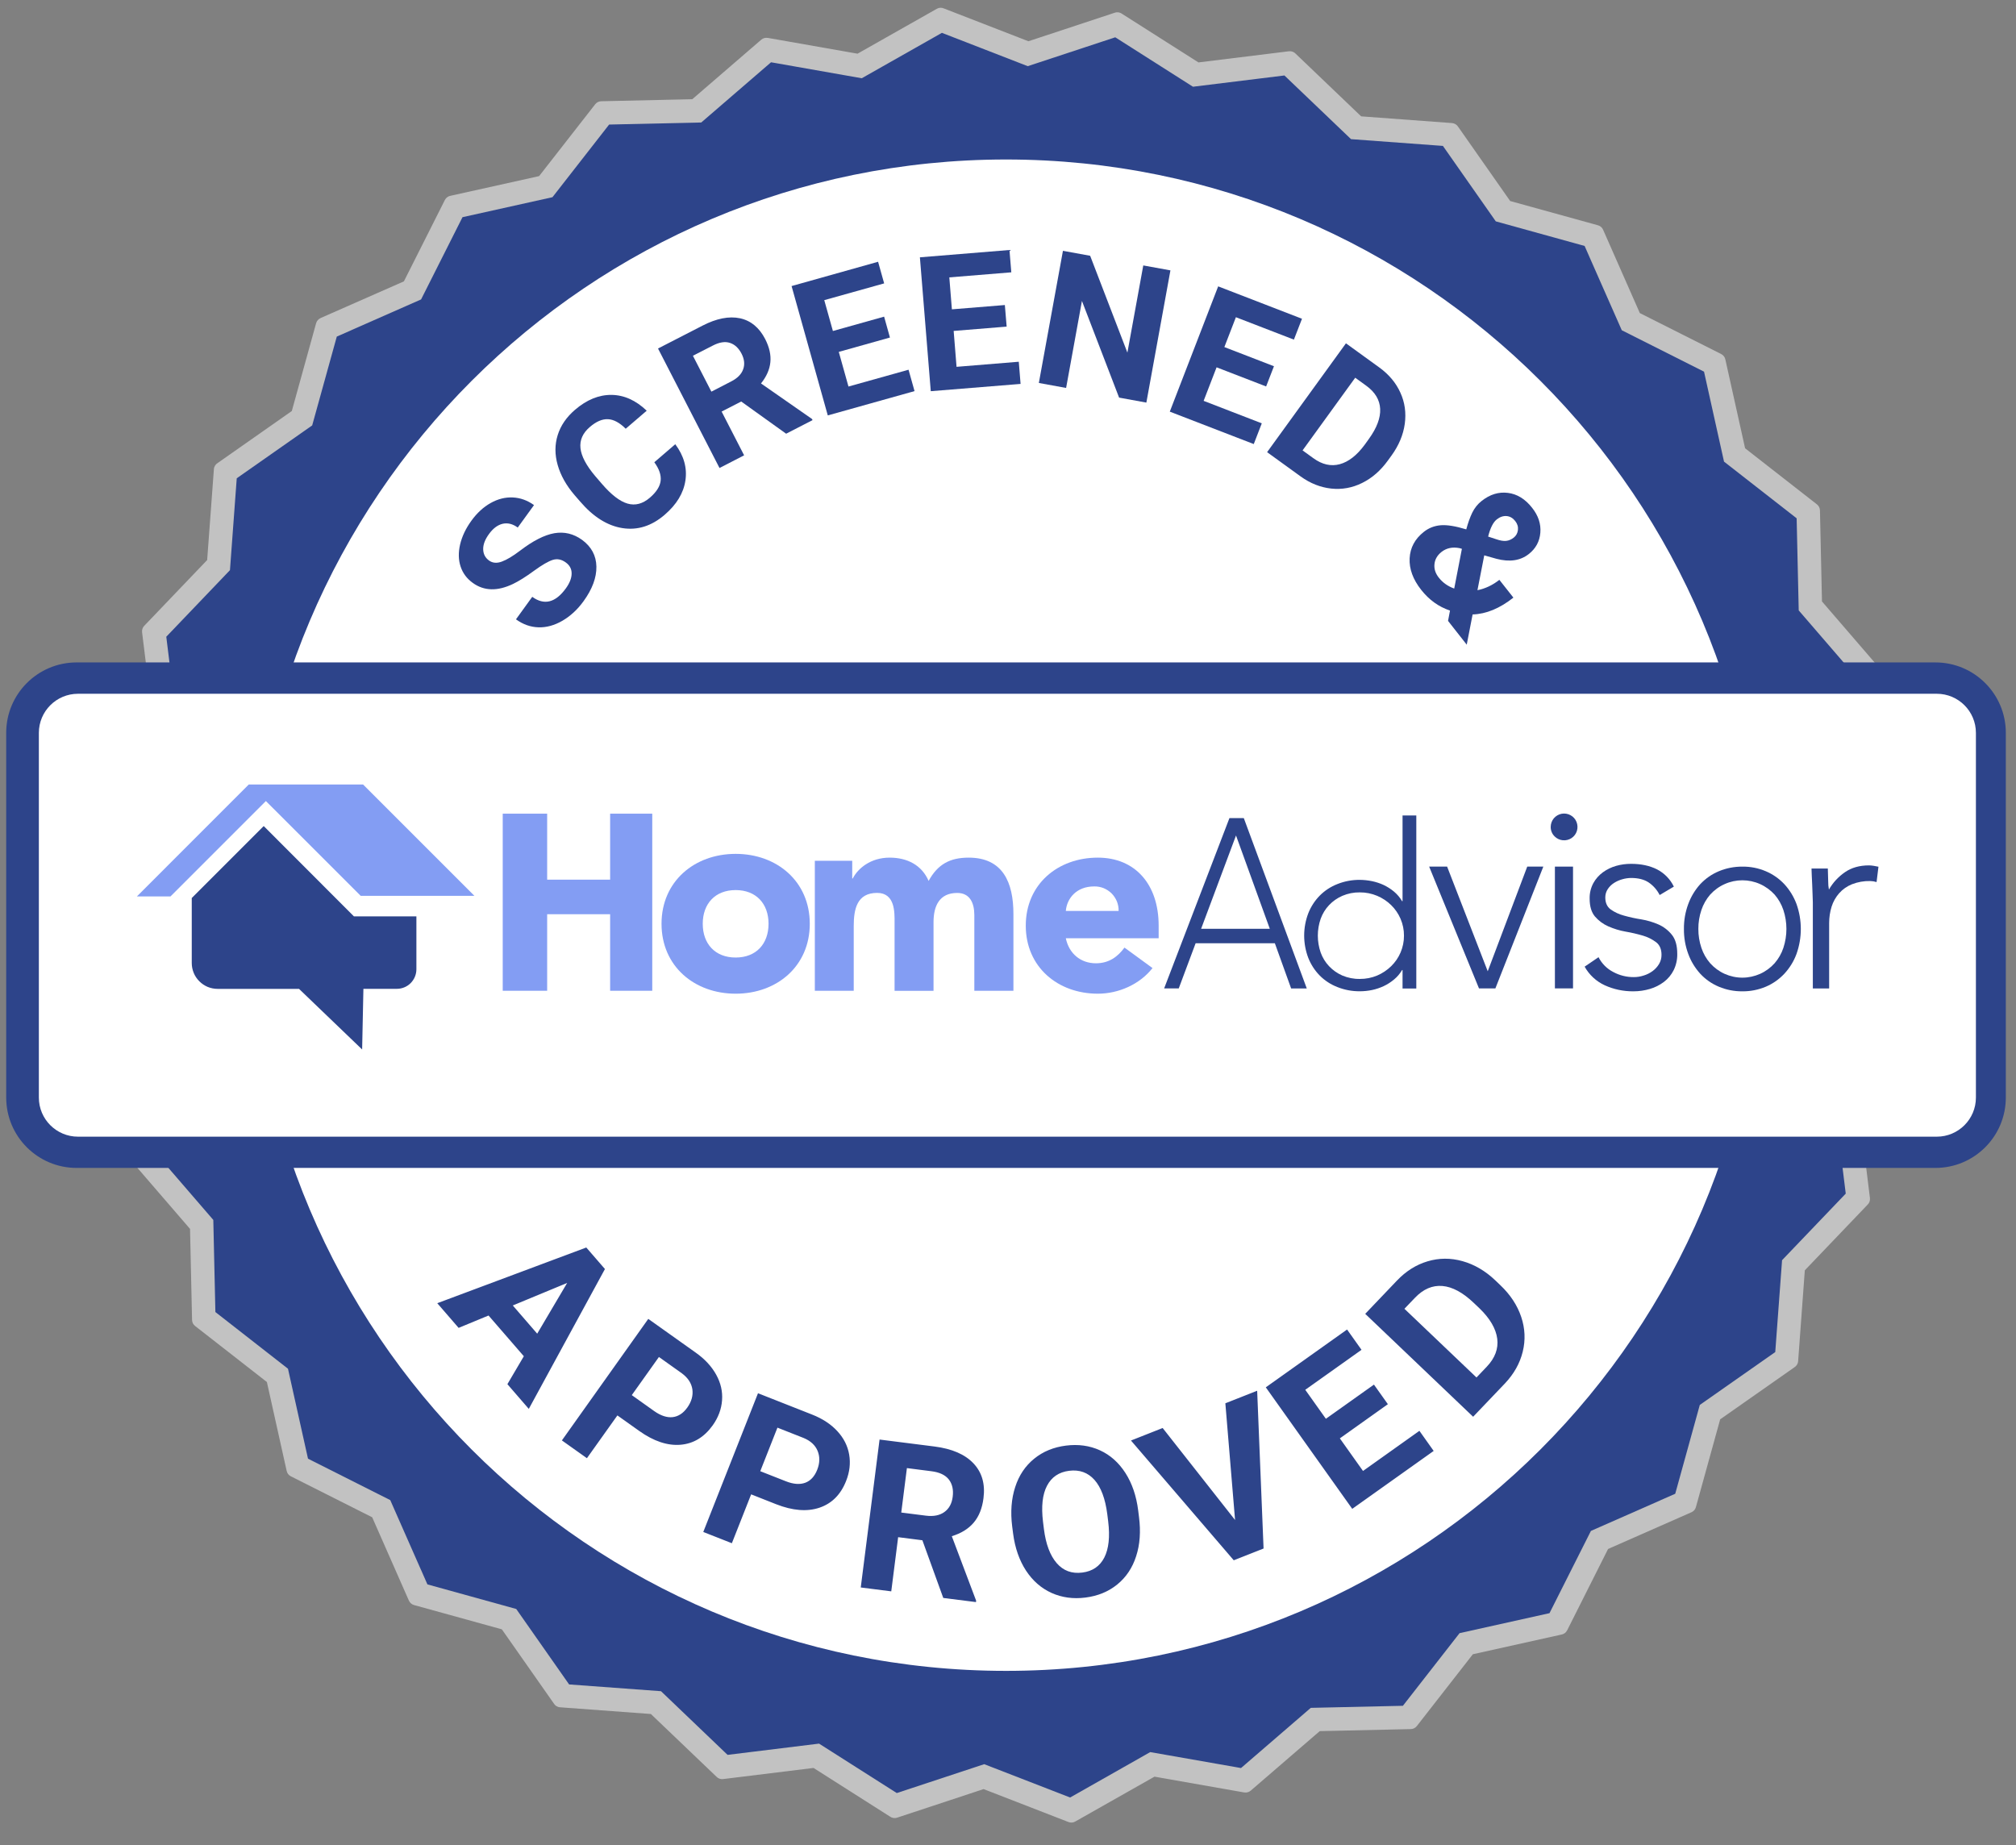 <svg xmlns="http://www.w3.org/2000/svg" width="130" height="119" viewBox="0 0 130 119" fill="none"><rect x="0" y="0" width="130" height="119" fill="#808080" stroke="none"/><g clip-path="url(#clip0_19_982)"><g clip-path="url(#clip1_19_982)"><path d="M60.851 0.539L66.317 2.66L71.898 0.816C72.062 0.763 72.234 0.799 72.36 0.895L77.281 4.025L83.117 3.306C83.286 3.286 83.445 3.351 83.551 3.465L87.773 7.503L93.632 7.936C93.803 7.949 93.947 8.045 94.031 8.181L97.382 12.963L103.047 14.529C103.199 14.572 103.315 14.678 103.373 14.812L105.743 20.189L110.992 22.832C111.141 22.908 111.237 23.047 111.262 23.198L112.531 28.908L117.164 32.525C117.287 32.623 117.356 32.767 117.358 32.911L117.489 38.785L121.328 43.237C121.429 43.355 121.467 43.507 121.441 43.65H121.444L120.425 49.441L123.321 54.554C123.401 54.695 123.406 54.856 123.348 54.995L121.227 60.461L123.071 66.042C123.124 66.206 123.088 66.378 122.993 66.504L119.863 71.425L120.581 77.261C120.602 77.43 120.536 77.589 120.42 77.695L116.382 81.917L115.951 87.776C115.938 87.947 115.842 88.094 115.706 88.174L110.924 91.526L109.358 97.191C109.315 97.343 109.209 97.459 109.075 97.517L103.695 99.887L101.055 105.136C100.979 105.285 100.84 105.381 100.689 105.406L94.976 106.675L91.362 111.308C91.264 111.431 91.12 111.5 90.974 111.502L85.102 111.633L80.65 115.472C80.532 115.573 80.378 115.611 80.234 115.585V115.588L74.446 114.569L69.333 117.464C69.192 117.545 69.031 117.55 68.892 117.492L63.426 115.371L57.845 117.215C57.681 117.268 57.509 117.232 57.381 117.137L52.46 114.007L46.626 114.725C46.457 114.746 46.298 114.68 46.192 114.564L41.97 110.528L36.109 110.095C35.94 110.082 35.793 109.986 35.713 109.85L32.361 105.068L26.696 103.502C26.545 103.459 26.429 103.353 26.371 103.219H26.368L24 97.842L18.751 95.199C18.602 95.123 18.506 94.984 18.481 94.833L17.21 89.12L12.579 85.506C12.453 85.408 12.388 85.264 12.385 85.12L12.254 79.246L8.415 74.794C8.312 74.676 8.277 74.524 8.299 74.381L9.316 68.59L6.423 63.477C6.342 63.336 6.337 63.175 6.395 63.036L8.516 57.57L6.672 51.989C6.619 51.825 6.652 51.653 6.751 51.525L9.881 46.604L9.162 40.77C9.142 40.601 9.205 40.442 9.321 40.336L13.359 36.114L13.793 30.253C13.805 30.084 13.901 29.937 14.037 29.857L18.817 26.505L20.385 20.84C20.428 20.689 20.534 20.573 20.668 20.515V20.512L26.045 18.144L28.688 12.895C28.764 12.746 28.903 12.65 29.054 12.625L34.764 11.357L38.381 6.723C38.48 6.597 38.621 6.532 38.767 6.529L44.641 6.398L49.09 2.559C49.211 2.456 49.363 2.42 49.507 2.446V2.443L55.297 3.462L60.41 0.567C60.549 0.486 60.712 0.481 60.851 0.539Z" fill="#C2C2C2"></path><path fill-rule="evenodd" clip-rule="evenodd" d="M60.738 2.118L55.57 5.046L49.984 4.062L49.719 4.017L45.219 7.899L39.279 8.032L35.625 12.716L29.824 14.005L27.153 19.309L22.676 21.281V21.284L21.718 21.705L20.131 27.433L15.266 30.843L14.829 36.767L10.723 41.06L11.45 46.959L8.262 51.971L10.123 57.613L7.974 63.149L10.902 68.317L9.919 73.904L9.873 74.169L13.755 78.668L13.889 84.608L18.57 88.263L19.861 94.064L25.165 96.735L27.138 101.211H27.14L27.561 102.17L33.289 103.756L36.699 108.622L42.624 109.058L46.917 113.164L52.816 112.438L57.828 115.626L63.467 113.764L69.006 115.913L74.171 112.985L79.76 113.966L80.025 114.014L84.525 110.132L90.465 109.999L94.119 105.315L99.918 104.026L102.589 98.722L107.068 96.75V96.747L108.026 96.326L109.61 90.598L114.476 87.188L114.915 81.264L119.021 76.971L118.294 71.072L121.482 66.06L119.618 60.418L121.767 54.882L118.842 49.714L119.823 44.13L119.871 43.862L115.989 39.363L115.855 33.423L111.172 29.768L109.883 23.967L104.579 21.296L102.604 16.819L102.183 15.861L96.455 14.275L93.045 9.409L87.12 8.973L82.825 4.867L76.928 5.593L71.916 2.405L66.274 4.267L60.738 2.118Z" fill="#2D448A"></path><path d="M64.872 107.747C91.786 107.747 113.603 85.929 113.603 59.016C113.603 32.102 91.786 10.285 64.872 10.285C37.959 10.285 16.141 32.102 16.141 59.016C16.141 85.929 37.959 107.747 64.872 107.747Z" fill="white"></path><path d="M36.485 36.271C36.213 36.072 35.935 36.016 35.648 36.104C35.363 36.193 34.957 36.427 34.432 36.81C33.908 37.194 33.459 37.474 33.088 37.653C32.081 38.137 31.214 38.117 30.485 37.587C30.104 37.312 29.842 36.962 29.701 36.533C29.559 36.102 29.549 35.63 29.67 35.108C29.794 34.586 30.036 34.077 30.397 33.58C30.76 33.078 31.174 32.697 31.64 32.437C32.104 32.175 32.584 32.056 33.07 32.079C33.557 32.102 34.011 32.266 34.435 32.571L33.386 34.019C33.063 33.784 32.742 33.703 32.414 33.776C32.092 33.852 31.797 34.071 31.532 34.437C31.274 34.79 31.151 35.118 31.158 35.423C31.166 35.728 31.29 35.968 31.534 36.145C31.764 36.311 32.039 36.334 32.359 36.215C32.679 36.099 33.068 35.865 33.527 35.517C34.369 34.871 35.113 34.495 35.749 34.384C36.389 34.276 36.982 34.417 37.529 34.81C38.135 35.252 38.445 35.827 38.458 36.538C38.47 37.247 38.193 37.991 37.63 38.768C37.242 39.307 36.785 39.726 36.268 40.029C35.749 40.329 35.232 40.47 34.72 40.453C34.208 40.437 33.724 40.266 33.272 39.938L34.321 38.488C35.096 39.048 35.819 38.866 36.49 37.94C36.737 37.597 36.861 37.277 36.861 36.982C36.864 36.689 36.735 36.452 36.485 36.271Z" fill="#2D448A"></path><path d="M43.545 28.646C44.102 29.395 44.319 30.177 44.198 30.986C44.077 31.799 43.63 32.535 42.861 33.196C42.019 33.922 41.113 34.207 40.142 34.056C39.171 33.905 38.258 33.332 37.411 32.343L37.063 31.942C36.52 31.312 36.152 30.659 35.961 29.985C35.769 29.312 35.771 28.671 35.963 28.056C36.155 27.443 36.525 26.903 37.073 26.431C37.832 25.778 38.616 25.458 39.428 25.465C40.241 25.473 41 25.814 41.703 26.484L40.349 27.647C39.953 27.254 39.57 27.047 39.202 27.032C38.833 27.014 38.442 27.183 38.029 27.541C37.575 27.93 37.378 28.384 37.431 28.898C37.486 29.415 37.802 30.015 38.382 30.701L38.808 31.196C39.418 31.905 39.971 32.333 40.47 32.475C40.967 32.618 41.446 32.49 41.91 32.091C42.327 31.73 42.559 31.367 42.601 31.002C42.642 30.633 42.505 30.235 42.193 29.809L43.545 28.646Z" fill="#2D448A"></path><path d="M47.797 25.892L46.533 26.54L47.984 29.362L46.397 30.179L42.432 22.474L45.297 21.001C46.206 20.532 47.013 20.376 47.716 20.524C48.42 20.676 48.96 21.125 49.343 21.866C49.61 22.391 49.724 22.885 49.676 23.357C49.631 23.823 49.429 24.28 49.073 24.727L52.36 27.017L52.397 27.092L50.693 27.968L47.797 25.892ZM45.873 25.256L47.154 24.595C47.552 24.391 47.81 24.131 47.921 23.816C48.037 23.501 48.001 23.165 47.82 22.81C47.633 22.446 47.381 22.212 47.068 22.111C46.755 22.008 46.385 22.066 45.958 22.288L44.682 22.941L45.873 25.256Z" fill="#2D448A"></path><path d="M57.387 21.766L54.088 22.692L54.713 24.926L58.587 23.842L58.973 25.221L53.379 26.788L51.044 18.447L56.623 16.88L57.014 18.275L53.152 19.355L53.709 21.345L57.011 20.419L57.387 21.766Z" fill="#2D448A"></path><path d="M64.913 21.062L61.496 21.34L61.682 23.655L65.695 23.327L65.811 24.757L60.02 25.226L59.319 16.593L65.095 16.121L65.213 17.561L61.216 17.887L61.382 19.947L64.797 19.67L64.913 21.062Z" fill="#2D448A"></path><path d="M73.922 25.962L72.164 25.64L69.768 19.407L68.747 25.017L66.989 24.696L68.543 16.174L70.298 16.494L72.699 22.739L73.723 17.117L75.474 17.435L73.922 25.962Z" fill="#2D448A"></path><path d="M81.645 24.921L78.45 23.687L77.615 25.849L81.365 27.299L80.848 28.636L75.433 26.545L78.553 18.466L83.958 20.555L83.436 21.901L79.696 20.456L78.952 22.381L82.15 23.617L81.645 24.921Z" fill="#2D448A"></path><path d="M81.708 29.158L86.792 22.139L88.951 23.702C89.567 24.151 90.018 24.689 90.303 25.322C90.591 25.95 90.681 26.621 90.586 27.332C90.487 28.043 90.202 28.724 89.731 29.375L89.496 29.698C89.025 30.351 88.47 30.833 87.834 31.145C87.198 31.461 86.535 31.579 85.841 31.506C85.15 31.43 84.497 31.173 83.882 30.732L81.708 29.158ZM87.39 24.358L83.995 29.044L84.694 29.549C85.259 29.96 85.826 30.086 86.391 29.935C86.959 29.781 87.496 29.365 88 28.681L88.268 28.308C88.785 27.594 89.027 26.946 88.999 26.366C88.969 25.783 88.671 25.286 88.101 24.873L87.39 24.358Z" fill="#2D448A"></path><path d="M91.814 34.298C92.127 34.049 92.488 33.907 92.897 33.872C93.303 33.837 93.852 33.925 94.551 34.137C94.662 33.723 94.791 33.363 94.937 33.06C95.086 32.755 95.288 32.503 95.547 32.301C96.077 31.882 96.639 31.708 97.235 31.784C97.827 31.857 98.35 32.175 98.796 32.745C99.197 33.249 99.374 33.784 99.328 34.349C99.283 34.911 99.033 35.373 98.584 35.726C98.042 36.155 97.348 36.256 96.503 36.036L95.711 35.812L95.272 38.059C95.779 37.958 96.249 37.734 96.685 37.391L97.59 38.538C96.707 39.237 95.83 39.597 94.96 39.623L94.581 41.572L93.376 40.039L93.502 39.373C92.775 39.131 92.155 38.687 91.643 38.036C91.113 37.363 90.866 36.684 90.899 36.003C90.934 35.32 91.24 34.75 91.814 34.298ZM92.778 37.247C93.033 37.572 93.363 37.807 93.774 37.953L94.269 35.391L94.12 35.348C93.663 35.257 93.275 35.34 92.954 35.592C92.687 35.804 92.533 36.064 92.501 36.372C92.468 36.679 92.559 36.969 92.778 37.247ZM96.518 33.494C96.286 33.678 96.1 34.046 95.961 34.601L96.483 34.773C96.745 34.863 96.96 34.899 97.126 34.879C97.295 34.861 97.457 34.79 97.613 34.669C97.767 34.546 97.858 34.382 97.883 34.175C97.906 33.968 97.848 33.776 97.704 33.595C97.552 33.403 97.368 33.297 97.151 33.279C96.934 33.262 96.725 33.332 96.518 33.494Z" fill="#2D448A"></path><path d="M33.779 87.458L31.503 84.832L29.574 85.629L28.197 84.038L37.806 80.446L39.009 81.834L34.099 90.853L32.719 89.259L33.779 87.458ZM33.067 84.184L34.641 86.003L36.573 82.731L33.067 84.184ZM39.812 91.274L37.847 94.033L36.233 92.886L41.804 85.049L44.861 87.223C45.451 87.639 45.89 88.116 46.185 88.651C46.478 89.183 46.604 89.733 46.561 90.3C46.52 90.868 46.319 91.405 45.961 91.91C45.413 92.676 44.72 93.097 43.88 93.166C43.04 93.234 42.155 92.939 41.224 92.278L39.812 91.274ZM40.74 89.965L42.182 90.992C42.609 91.294 43.007 91.425 43.375 91.385C43.741 91.342 44.059 91.135 44.324 90.762C44.596 90.379 44.702 89.985 44.647 89.589C44.586 89.193 44.361 88.848 43.968 88.558L42.49 87.506L40.74 89.965ZM48.437 96.364L47.194 99.516L45.35 98.79L48.879 89.844L52.367 91.219C53.038 91.483 53.583 91.841 53.994 92.288C54.407 92.734 54.662 93.239 54.758 93.799C54.854 94.359 54.788 94.929 54.559 95.504C54.213 96.381 53.641 96.954 52.844 97.224C52.044 97.494 51.113 97.418 50.051 97.002L48.437 96.364ZM49.025 94.871L50.672 95.519C51.159 95.713 51.578 95.743 51.923 95.617C52.269 95.489 52.526 95.209 52.695 94.785C52.869 94.346 52.876 93.94 52.725 93.567C52.574 93.198 52.274 92.916 51.822 92.729L50.132 92.063L49.025 94.871ZM59.479 99.325L57.916 99.126L57.472 102.619L55.505 102.369L56.718 92.83L60.261 93.279C61.389 93.423 62.226 93.786 62.773 94.366C63.321 94.946 63.538 95.693 63.419 96.611C63.338 97.262 63.127 97.786 62.791 98.185C62.453 98.586 61.981 98.878 61.376 99.062L62.945 103.222L62.935 103.312L60.826 103.045L59.479 99.325ZM58.117 97.537L59.704 97.738C60.196 97.801 60.594 97.721 60.894 97.506C61.2 97.289 61.379 96.959 61.434 96.52C61.492 96.071 61.409 95.698 61.187 95.408C60.962 95.118 60.587 94.939 60.059 94.873L58.481 94.671L58.117 97.537ZM73.447 97.822C73.568 98.76 73.508 99.605 73.263 100.354C73.023 101.105 72.615 101.711 72.047 102.175C71.48 102.636 70.794 102.919 69.994 103.02C69.205 103.121 68.474 103.02 67.805 102.72C67.139 102.417 66.589 101.935 66.156 101.274C65.727 100.611 65.452 99.822 65.331 98.906L65.27 98.434C65.152 97.494 65.217 96.649 65.465 95.89C65.709 95.133 66.12 94.525 66.69 94.064C67.258 93.602 67.941 93.322 68.736 93.221C69.53 93.12 70.262 93.221 70.928 93.524C71.596 93.829 72.141 94.316 72.572 94.987C73.001 95.657 73.276 96.46 73.394 97.395L73.447 97.822ZM71.402 97.642C71.273 96.641 70.998 95.905 70.575 95.43C70.151 94.956 69.606 94.76 68.94 94.845C68.282 94.929 67.808 95.251 67.515 95.811C67.222 96.369 67.137 97.143 67.258 98.134L67.316 98.601C67.439 99.575 67.714 100.306 68.141 100.8C68.567 101.292 69.117 101.494 69.79 101.408C70.448 101.325 70.922 101.002 71.21 100.44C71.498 99.875 71.581 99.1 71.46 98.107L71.402 97.642ZM79.642 98.018L79.016 90.492L81.067 89.683L81.48 99.857L79.558 100.616L72.93 92.893L74.973 92.086L79.642 98.018ZM89.496 90.55L86.399 92.754L87.892 94.856L91.529 92.268L92.449 93.564L87.198 97.299L81.624 89.463L86.865 85.735L87.796 87.044L84.169 89.622L85.498 91.491L88.598 89.287L89.496 90.55ZM94.994 91.36L88.035 84.724L90.076 82.585C90.659 81.972 91.319 81.556 92.056 81.337C92.792 81.117 93.544 81.112 94.308 81.326C95.077 81.541 95.784 81.955 96.432 82.573L96.75 82.878C97.398 83.493 97.844 84.177 98.094 84.921C98.344 85.667 98.376 86.416 98.192 87.165C98.008 87.915 97.627 88.593 97.05 89.206L94.994 91.36ZM90.563 84.398L95.211 88.828L95.872 88.134C96.404 87.576 96.631 86.971 96.548 86.326C96.462 85.68 96.084 85.029 95.408 84.373L95.04 84.023C94.331 83.347 93.655 82.981 93.012 82.928C92.369 82.873 91.776 83.127 91.239 83.692L90.563 84.398Z" fill="#2D448A"></path><path d="M124.804 42.717H4.94C2.433 42.717 0.4 44.75 0.4 47.257V70.774C0.4 73.281 2.433 75.314 4.94 75.314H124.804C127.311 75.314 129.344 73.281 129.344 70.774V47.257C129.344 44.75 127.311 42.717 124.804 42.717Z" fill="#2D448A"></path><path d="M124.893 44.738H5.029C3.636 44.738 2.506 45.867 2.506 47.26V70.777C2.506 72.17 3.636 73.299 5.029 73.299H124.893C126.285 73.299 127.415 72.17 127.415 70.777V47.26C127.415 45.867 126.285 44.738 124.893 44.738Z" fill="white"></path><path fill-rule="evenodd" clip-rule="evenodd" d="M23.352 67.676L19.282 63.768H14.035C13.816 63.768 13.6 63.725 13.395 63.643C13.194 63.558 13.011 63.436 12.856 63.28C12.7 63.125 12.575 62.942 12.493 62.741C12.408 62.536 12.365 62.32 12.365 62.1V57.909L17.005 53.269L22.821 59.092H26.851V62.503C26.851 62.838 26.717 63.158 26.482 63.396C26.244 63.634 25.924 63.765 25.589 63.765H23.434L23.352 67.676Z" fill="#2D448A"></path><path fill-rule="evenodd" clip-rule="evenodd" d="M10.993 57.808H8.826L16.041 50.589H23.413L30.592 57.769H23.26L17.145 51.656L10.993 57.808Z" fill="#839DF3"></path><path fill-rule="evenodd" clip-rule="evenodd" d="M32.418 52.47H35.283V56.726H39.344V52.47H42.06V63.89H39.344V58.954H35.283V63.89H32.418V52.47Z" fill="#839DF3"></path><path fill-rule="evenodd" clip-rule="evenodd" d="M47.438 61.747C48.764 61.747 49.559 60.863 49.559 59.57C49.559 58.281 48.764 57.397 47.438 57.397C46.112 57.397 45.316 58.281 45.316 59.57C45.316 60.863 46.112 61.747 47.438 61.747ZM47.438 55.062C50.09 55.062 52.218 56.83 52.218 59.57C52.218 62.311 50.093 64.079 47.438 64.079C44.783 64.079 42.658 62.311 42.658 59.57C42.658 56.83 44.786 55.062 47.438 55.062Z" fill="#839DF3"></path><path fill-rule="evenodd" clip-rule="evenodd" d="M52.544 55.509H54.955V56.65H54.988C55.324 55.994 56.144 55.305 57.366 55.305C58.506 55.305 59.439 55.787 59.881 56.805C60.469 55.735 61.253 55.305 62.463 55.305C64.673 55.305 65.35 56.909 65.35 58.942V63.89H62.829V59.012C62.829 58.238 62.549 57.582 61.725 57.582C60.57 57.582 60.198 58.43 60.198 59.463V63.893H57.686V59.457C57.686 58.838 57.72 57.579 56.561 57.579C55.257 57.579 55.052 58.631 55.052 59.716V63.89H52.544V55.509Z" fill="#839DF3"></path><path fill-rule="evenodd" clip-rule="evenodd" d="M72.133 58.744C72.139 58.533 72.1 58.326 72.023 58.131C71.944 57.939 71.828 57.762 71.682 57.613C71.533 57.467 71.356 57.351 71.164 57.271C70.969 57.195 70.761 57.156 70.551 57.162C69.414 57.162 68.795 57.936 68.728 58.744H72.133ZM74.319 62.426C73.493 63.478 72.133 64.079 70.792 64.079C68.21 64.079 66.146 62.359 66.146 59.692C66.146 57.022 68.21 55.305 70.792 55.305C73.2 55.305 74.715 57.025 74.715 59.692V60.503H68.728C68.932 61.484 69.673 62.118 70.67 62.118C71.514 62.118 72.081 61.692 72.511 61.106L74.319 62.426Z" fill="#839DF3"></path><path fill-rule="evenodd" clip-rule="evenodd" d="M79.703 53.876L77.453 59.893H81.882L79.703 53.876ZM79.279 52.757H80.206L84.266 63.74H83.257L82.208 60.826H77.099L76.011 63.737H75.069L79.279 52.757Z" fill="#2D448A"></path><path fill-rule="evenodd" clip-rule="evenodd" d="M90.534 60.338C90.537 59.963 90.46 59.594 90.314 59.25C90.171 58.918 89.966 58.619 89.707 58.366C89.448 58.113 89.14 57.908 88.805 57.768C88.451 57.619 88.07 57.543 87.686 57.546C87.299 57.54 86.915 57.616 86.561 57.768C86.238 57.908 85.946 58.11 85.705 58.366C85.464 58.619 85.281 58.921 85.162 59.25C84.918 59.954 84.918 60.719 85.162 61.423C85.281 61.753 85.464 62.054 85.705 62.307C85.946 62.563 86.238 62.768 86.561 62.908C86.915 63.057 87.299 63.134 87.686 63.127C88.07 63.13 88.451 63.057 88.805 62.908C89.14 62.765 89.448 62.56 89.707 62.307C89.966 62.054 90.171 61.756 90.314 61.423C90.46 61.079 90.537 60.71 90.534 60.338ZM90.442 62.551H90.415C90.278 62.783 90.104 62.99 89.896 63.161C89.692 63.332 89.467 63.478 89.226 63.591C88.982 63.704 88.729 63.789 88.464 63.844C88.208 63.896 87.945 63.923 87.683 63.923C87.189 63.926 86.699 63.835 86.241 63.652C85.814 63.487 85.424 63.234 85.101 62.908C84.781 62.582 84.531 62.195 84.364 61.771C84.01 60.844 84.01 59.82 84.364 58.893C84.531 58.469 84.781 58.082 85.101 57.756C85.424 57.43 85.811 57.177 86.241 57.009C86.699 56.826 87.189 56.735 87.683 56.738C87.945 56.741 88.208 56.768 88.464 56.82C88.729 56.875 88.982 56.957 89.226 57.07C89.467 57.186 89.692 57.329 89.896 57.5C90.101 57.674 90.278 57.881 90.412 58.113H90.442V52.586H91.329V63.746H90.442V62.551Z" fill="#2D448A"></path><path fill-rule="evenodd" clip-rule="evenodd" d="M92.158 55.884H93.316L95.935 62.633L98.483 55.884H99.52L96.429 63.737H95.371L92.158 55.884Z" fill="#2D448A"></path><path fill-rule="evenodd" clip-rule="evenodd" d="M99.996 53.315C99.999 53.114 100.072 52.922 100.197 52.769C100.328 52.617 100.505 52.513 100.7 52.476C100.895 52.44 101.1 52.473 101.273 52.568C101.447 52.662 101.587 52.818 101.66 53.001C101.734 53.187 101.743 53.391 101.685 53.583C101.627 53.772 101.502 53.937 101.337 54.046C101.17 54.156 100.971 54.205 100.77 54.184C100.575 54.165 100.389 54.077 100.249 53.937C100.164 53.854 100.1 53.757 100.057 53.65C100.014 53.543 99.993 53.431 99.996 53.315Z" fill="#2D448A"></path><path fill-rule="evenodd" clip-rule="evenodd" d="M100.267 55.884H101.435V63.737H100.267V55.884Z" fill="#2D448A"></path><path fill-rule="evenodd" clip-rule="evenodd" d="M103.08 61.725C103.288 62.137 103.62 62.469 104.028 62.679C104.434 62.899 104.888 63.012 105.348 63.009C105.565 63.012 105.784 62.975 105.989 62.908C106.196 62.847 106.391 62.75 106.565 62.621C106.732 62.5 106.873 62.344 106.979 62.17C107.089 61.987 107.144 61.78 107.141 61.57C107.141 61.21 107.025 60.939 106.793 60.759C106.537 60.567 106.248 60.424 105.943 60.335C105.574 60.228 105.199 60.14 104.824 60.076C104.44 60.009 104.065 59.893 103.705 59.735C103.379 59.591 103.087 59.375 102.852 59.104C102.623 58.832 102.507 58.451 102.507 57.951C102.498 57.604 102.58 57.259 102.742 56.955C102.894 56.677 103.105 56.439 103.358 56.253C103.617 56.064 103.907 55.924 104.214 55.836C104.528 55.747 104.852 55.705 105.178 55.705C105.821 55.705 106.376 55.824 106.845 56.058C107.321 56.302 107.705 56.695 107.937 57.174L107.022 57.717C106.857 57.384 106.607 57.104 106.3 56.897C106.013 56.711 105.641 56.616 105.178 56.616C104.986 56.619 104.794 56.647 104.611 56.701C104.422 56.753 104.242 56.833 104.077 56.939C103.919 57.04 103.785 57.171 103.681 57.326C103.571 57.488 103.516 57.674 103.516 57.869C103.516 58.217 103.632 58.476 103.864 58.646C104.123 58.829 104.416 58.963 104.72 59.043C105.086 59.146 105.461 59.229 105.836 59.286C106.223 59.35 106.598 59.463 106.955 59.619C107.287 59.768 107.58 59.994 107.809 60.28C108.04 60.567 108.156 60.975 108.156 61.506C108.165 61.872 108.086 62.234 107.924 62.564C107.778 62.856 107.565 63.115 107.299 63.317C107.028 63.521 106.723 63.676 106.397 63.771C106.053 63.874 105.693 63.926 105.333 63.926C104.693 63.932 104.062 63.801 103.48 63.536C102.931 63.283 102.477 62.862 102.184 62.335L103.08 61.725Z" fill="#2D448A"></path><path fill-rule="evenodd" clip-rule="evenodd" d="M109.517 59.902C109.514 60.317 109.581 60.728 109.712 61.119C109.834 61.484 110.023 61.82 110.276 62.112C110.538 62.405 110.858 62.64 111.215 62.801C111.574 62.96 111.961 63.045 112.355 63.045C112.748 63.045 113.135 62.96 113.495 62.801C113.855 62.64 114.175 62.405 114.437 62.112C114.687 61.823 114.882 61.484 115.001 61.119C115.26 60.329 115.26 59.476 115.001 58.686C114.879 58.32 114.687 57.982 114.437 57.692C114.172 57.403 113.851 57.168 113.495 57.009C113.135 56.848 112.748 56.766 112.355 56.766C111.964 56.766 111.574 56.848 111.218 57.009C110.858 57.168 110.538 57.403 110.276 57.692C110.026 57.985 109.834 58.32 109.712 58.686C109.581 59.076 109.514 59.491 109.517 59.902ZM108.587 59.902C108.581 59.354 108.675 58.808 108.867 58.293C109.041 57.82 109.303 57.387 109.639 57.016C109.977 56.656 110.382 56.372 110.837 56.183C111.315 55.982 111.833 55.882 112.355 55.885C112.873 55.878 113.388 55.979 113.867 56.183C114.321 56.375 114.726 56.659 115.062 57.016C115.403 57.387 115.668 57.82 115.845 58.293C116.217 59.335 116.217 60.475 115.845 61.518C115.671 61.991 115.403 62.423 115.062 62.792C114.726 63.149 114.321 63.436 113.867 63.628C113.388 63.829 112.873 63.932 112.355 63.926C111.833 63.932 111.315 63.829 110.837 63.628C110.382 63.439 109.974 63.152 109.639 62.792C109.303 62.42 109.038 61.987 108.867 61.518C108.675 61.003 108.581 60.454 108.587 59.902Z" fill="#2D448A"></path><path fill-rule="evenodd" clip-rule="evenodd" d="M116.899 58.183C116.899 58.037 116.893 57.863 116.881 57.656C116.869 57.448 116.863 57.241 116.857 57.028C116.848 56.817 116.841 56.619 116.829 56.436C116.82 56.25 116.814 56.11 116.814 56.009H117.866C117.875 56.299 117.887 56.576 117.89 56.845C117.89 57.019 117.902 57.192 117.936 57.366C118.192 56.918 118.546 56.537 118.969 56.244C119.393 55.952 119.908 55.805 120.518 55.805C120.619 55.808 120.722 55.814 120.823 55.833C120.92 55.848 121.024 55.869 121.131 55.891L121.009 56.881C120.878 56.839 120.74 56.817 120.603 56.814C120.198 56.805 119.795 56.875 119.42 57.022C119.103 57.15 118.82 57.348 118.594 57.604C118.375 57.854 118.21 58.146 118.11 58.463C118.003 58.808 117.951 59.165 117.951 59.524V63.74H116.899V58.183Z" fill="#2D448A"></path></g></g><defs><clipPath id="clip0_19_982"><rect width="129" height="118" fill="white" transform="translate(0.4 0.5)"></rect></clipPath><clipPath id="clip1_19_982"><rect width="129" height="118" fill="white" transform="translate(0.4 0.5)"></rect></clipPath></defs></svg>